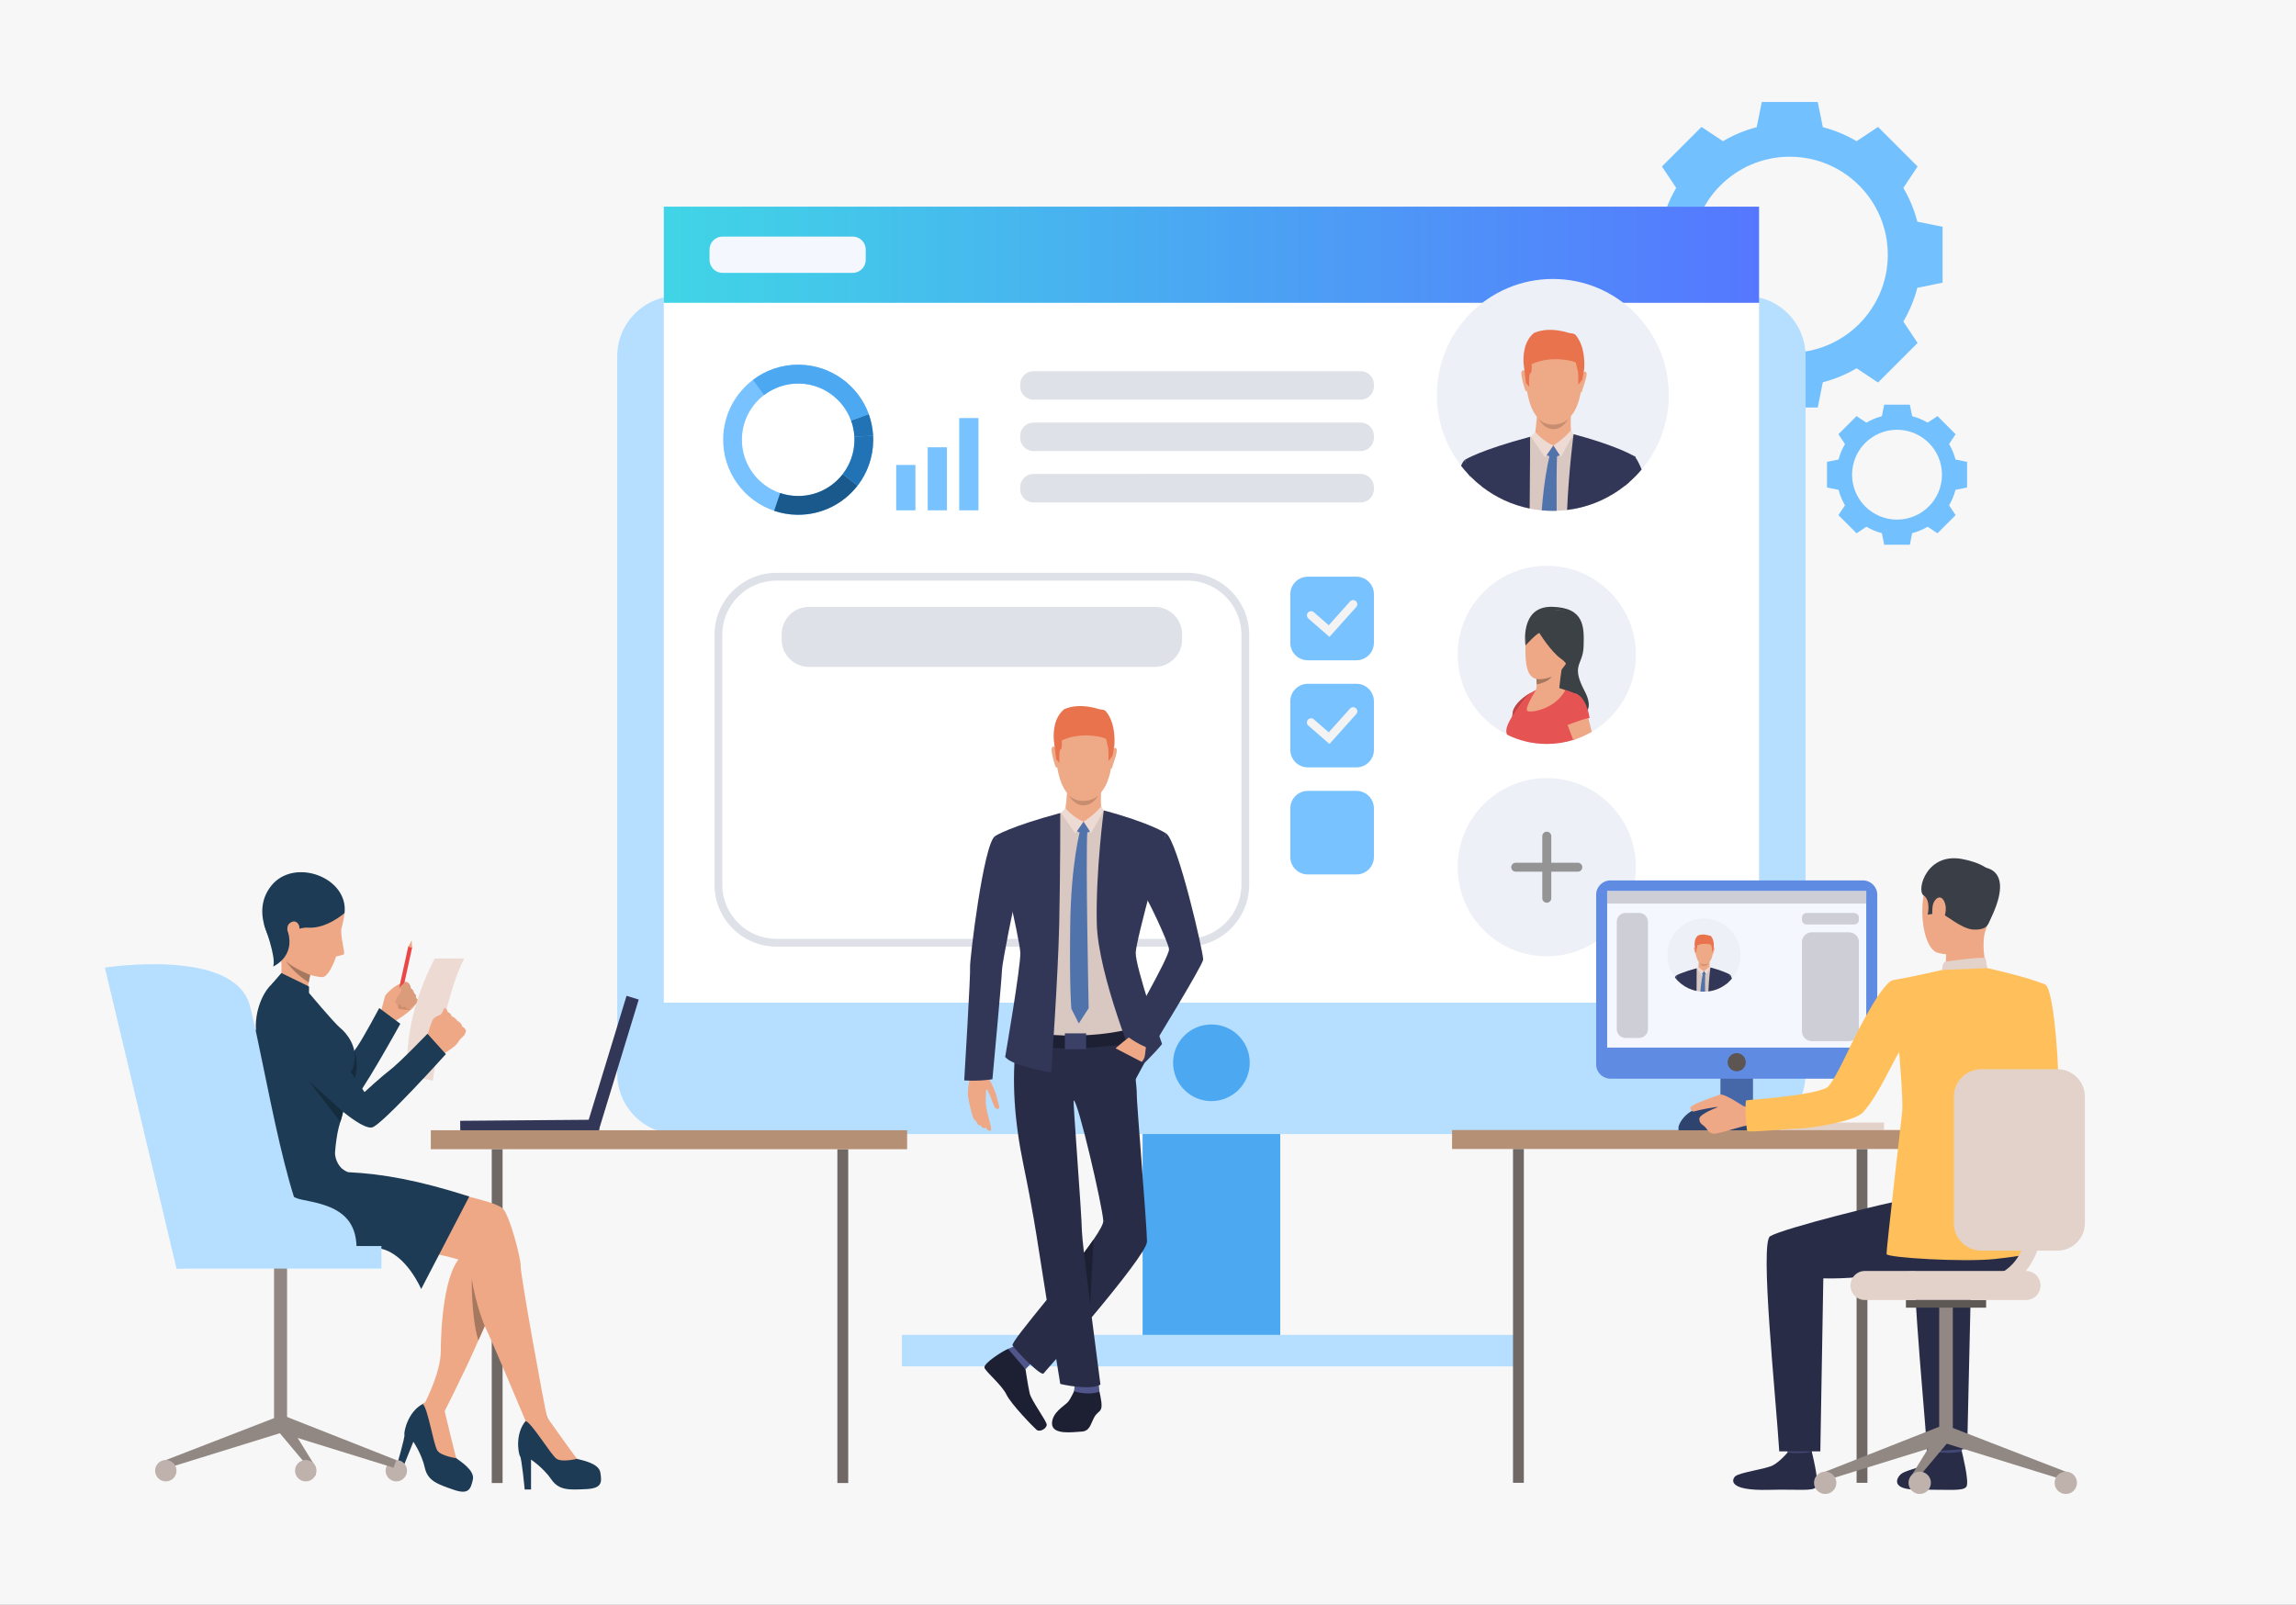 <?xml version="1.0" encoding="utf-8"?>
<!-- Generator: Adobe Illustrator 27.5.0, SVG Export Plug-In . SVG Version: 6.00 Build 0)  -->
<svg version="1.1" id="Слой_1" xmlns="http://www.w3.org/2000/svg" xmlns:xlink="http://www.w3.org/1999/xlink" x="0px" y="0px"
	 viewBox="0 0 607.086 424.441" style="enable-background:new 0 0 607.086 424.441;" xml:space="preserve">
<rect x="0" y="0" width="607.086" height="424.441" fill="#333333" stroke="none"/>
<g>
	<rect x="0.001" y="0" style="fill:#F7F7F7;" width="607.085" height="424.442"/>
	<g>
		<g>
			<path style="fill:#73C0FF;" d="M506.966,58.628c-0.82-3.175-2.078-6.173-3.703-8.929l3.77-5.67l-5.23-5.23l-5.23-5.231
				l-5.67,3.77c-2.757-1.625-5.754-2.883-8.929-3.704l-1.343-6.669h-7.398h-7.396l-1.343,6.669c-3.175,0.82-6.172,2.079-8.929,3.704
				l-5.67-3.77l-5.23,5.231l-5.23,5.23l3.77,5.67c-1.625,2.756-2.883,5.754-3.703,8.929l-6.67,1.342v7.397v7.397l6.67,1.342
				c0.82,3.175,2.078,6.173,3.703,8.929l-3.77,5.67l5.23,5.23l5.23,5.23l5.67-3.77c2.757,1.625,5.754,2.883,8.929,3.704l1.343,6.67
				h7.396h7.398l1.343-6.67c3.175-0.82,6.172-2.079,8.929-3.704l5.67,3.77l5.23-5.23l5.23-5.23l-3.77-5.67
				c1.625-2.756,2.883-5.754,3.703-8.929l6.67-1.342v-7.397V59.97L506.966,58.628z M473.232,93.287
				c-14.314,0-25.919-11.605-25.919-25.92c0-14.315,11.604-25.92,25.919-25.92c14.315,0,25.92,11.605,25.92,25.92
				C499.152,81.682,487.548,93.287,473.232,93.287z"/>
		</g>
		<g>
			<path style="fill:#73C0FF;" d="M517.058,121.534c-0.376-1.455-0.953-2.83-1.698-4.093l1.729-2.6l-2.398-2.398l-2.397-2.398
				l-2.6,1.729c-1.264-0.745-2.638-1.322-4.094-1.698l-0.615-3.058h-3.391h-3.392l-0.616,3.058
				c-1.455,0.376-2.829,0.953-4.093,1.698l-2.6-1.729l-2.397,2.398l-2.398,2.398l1.729,2.6c-0.745,1.263-1.321,2.638-1.698,4.093
				l-3.057,0.615v3.391v3.391l3.057,0.616c0.377,1.456,0.953,2.83,1.698,4.093l-1.729,2.6l2.398,2.397l2.397,2.398l2.6-1.729
				c1.264,0.745,2.638,1.322,4.093,1.698l0.616,3.058h3.392h3.391l0.615-3.058c1.456-0.376,2.83-0.953,4.094-1.698l2.6,1.729
				l2.397-2.398l2.398-2.397l-1.729-2.6c0.745-1.264,1.322-2.638,1.698-4.093l3.058-0.616v-3.391v-3.391L517.058,121.534z
				 M501.594,137.423c-6.563,0-11.884-5.32-11.884-11.883c0-6.563,5.32-11.883,11.884-11.883c6.563,0,11.883,5.32,11.883,11.883
				C513.477,132.104,508.156,137.423,501.594,137.423z"/>
		</g>
		<g>
			
				<rect x="302.119" y="246.671" transform="matrix(-1 -1.224647e-16 1.224647e-16 -1 640.626 603.868)" style="fill:#4DA8F2;" width="36.389" height="110.526"/>
		</g>
		<g>
			<path style="fill:#B5DEFF;" d="M179.185,299.912h282.257c8.827,0,15.981-7.155,15.981-15.982V94.228
				c0-8.827-7.154-15.982-15.981-15.982H179.185c-8.826,0-15.982,7.155-15.982,15.982v189.703
				C163.203,292.757,170.358,299.912,179.185,299.912z"/>
		</g>
		<g>
			
				<rect x="175.509" y="54.653" transform="matrix(-1 -1.224647e-16 1.224647e-16 -1 640.626 319.828)" style="fill:#FFFFFF;" width="289.608" height="210.521"/>
		</g>
		<g>
			<linearGradient id="SVGID_1_" gradientUnits="userSpaceOnUse" x1="175.509" y1="67.367" x2="465.117" y2="67.367">
				<stop  offset="0" style="stop-color:#40D5E6"/>
				<stop  offset="1" style="stop-color:#5577FF"/>
			</linearGradient>
			<polygon style="fill:url(#SVGID_1_);" points="175.509,80.081 465.117,80.081 465.117,54.653 175.509,54.653 			"/>
		</g>
		<g>
			<path style="fill:#4DA8F2;" d="M310.178,281.07c0,5.598,4.537,10.136,10.136,10.136c5.598,0,10.135-4.538,10.135-10.136
				c0-5.598-4.537-10.136-10.135-10.136C314.715,270.935,310.178,275.473,310.178,281.07z"/>
		</g>
		<g>
			<g>
				<g>
					<path style="fill:#DFE1E8;" d="M273.26,105.7h86.498c1.943,0,3.518-1.575,3.518-3.517v-0.5c0-1.942-1.574-3.517-3.518-3.517
						H273.26c-1.942,0-3.517,1.575-3.517,3.517v0.5C269.743,104.125,271.317,105.7,273.26,105.7z"/>
				</g>
			</g>
		</g>
		<g>
			<g>
				<g>
					<path style="fill:#DFE1E8;" d="M273.26,119.29h86.498c1.943,0,3.518-1.575,3.518-3.518v-0.5c0-1.942-1.574-3.517-3.518-3.517
						H273.26c-1.942,0-3.517,1.575-3.517,3.517v0.5C269.743,117.715,271.317,119.29,273.26,119.29z"/>
				</g>
			</g>
		</g>
		<g>
			<g>
				<g>
					<path style="fill:#DFE1E8;" d="M273.26,132.878h86.498c1.943,0,3.518-1.575,3.518-3.517v-0.5c0-1.943-1.574-3.518-3.518-3.518
						H273.26c-1.942,0-3.517,1.575-3.517,3.518v0.5C269.743,131.304,271.317,132.878,273.26,132.878z"/>
				</g>
			</g>
		</g>
		<g>
			<g>
				<g>
					<g>
						<path style="fill:#DFE1E8;" d="M313.893,250.362H205.334c-9.052,0-16.417-7.364-16.417-16.417V167.91
							c0-9.052,7.365-16.417,16.417-16.417h108.559c9.052,0,16.416,7.365,16.416,16.417v66.035
							C330.31,242.998,322.945,250.362,313.893,250.362z M205.334,153.551c-7.917,0-14.359,6.441-14.359,14.359v66.035
							c0,7.918,6.441,14.359,14.359,14.359h108.559c7.917,0,14.358-6.441,14.358-14.359V167.91c0-7.918-6.441-14.359-14.358-14.359
							H205.334z"/>
					</g>
				</g>
			</g>
		</g>
		<g>
			<g>
				<g>
					<path style="fill:#DFE1E8;" d="M213.92,176.38h91.386c4.004,0,7.25-3.246,7.25-7.25v-1.38c0-4.004-3.246-7.25-7.25-7.25H213.92
						c-4.004,0-7.25,3.246-7.25,7.25v1.38C206.67,173.134,209.917,176.38,213.92,176.38z"/>
				</g>
			</g>
		</g>
		<rect x="238.458" y="353.025" style="fill:#B5DEFF;" width="163.71" height="8.344"/>
		<g>
			<path style="fill:#EEF0F7;" d="M432.548,173.19c0,8.675-4.688,16.255-11.67,20.347c-1.403,0.821-2.899,1.502-4.469,2.022
				c-0.141,0.048-0.283,0.094-0.426,0.138c-2.212,0.687-4.563,1.057-7,1.057c-3.763,0-7.319-0.882-10.475-2.449
				c-7.759-3.857-13.091-11.863-13.091-21.115c0-13.015,10.551-23.565,23.565-23.565
				C421.997,149.625,432.548,160.175,432.548,173.19z"/>
			<g>
				<path style="fill:#3C4145;" d="M403.353,170.702c0,0-1.609-10.413,7.015-10.22c8.624,0.192,8.509,5.341,8.354,10.451
					c-0.153,5.11-3.458,4.726,0.27,11.834c3.727,7.108-3.228,7.108-3.228,7.108l-5.396-7.415L403.353,170.702z"/>
			</g>
			<g>
				<path style="fill:#EEA886;" d="M409.425,161.481c0,0-5.841,0.922-6.071,9.221c-0.23,8.3,1.576,10.067,6.686,8.338
					c5.11-1.729,6.725-10.413,6.84-11.757C416.994,165.938,417.302,160.482,409.425,161.481z"/>
			</g>
			<g>
				<path style="fill:#E55353;" d="M419.681,190.348c0.018,2.486-1.313,4.149-3.271,5.212c-0.141,0.048-0.283,0.094-0.426,0.138
					c-2.212,0.687-4.563,1.057-7,1.057c-3.763,0-7.319-0.882-10.475-2.449c-0.711-1.417,0.318-3.429,2.408-6.517
					c1.435-2.122,2.843-4.289,5.25-5.342c3.552-0.566,7.313-0.6,9.961,0.897C418.239,184.536,419.647,186.702,419.681,190.348z"/>
			</g>
			<g>
				<path style="fill:#E55353;" d="M402.06,187.662l-2.684,4.232c0.006-0.023,0.184-0.664,0.488-2.519
					c0.058-0.353,0.12-0.749,0.187-1.192c0.018-0.131,0.047-0.262,0.084-0.39v-0.001c1.149-2.65,4.733-4.621,4.863-4.686
					L402.06,187.662z"/>
			</g>
			<g>
				<path style="fill:#EEA886;" d="M420.878,193.537c-1.403,0.821-2.899,1.502-4.469,2.022c-0.141,0.048-0.283,0.094-0.426,0.138
					c-0.596-1.538-1.112-2.868-1.225-3.212c-0.032-0.1-0.109-0.287-0.214-0.539c-0.484-1.177-1.568-3.794-1.581-5.841
					c-0.009-1.32,0.427-2.402,1.755-2.71c0.523-0.121,0.991-0.129,1.409-0.052c1.483,0.269,2.349,1.601,2.831,2.782
					c0.009,0.021,0.016,0.04,0.022,0.06c0.403,1.005,0.529,1.883,0.529,1.883s0.023,0.093,0.066,0.259
					c0.083,0.33,0.242,0.955,0.449,1.774C420.263,191.041,420.56,192.237,420.878,193.537z"/>
			</g>
			<g>
				<path style="fill:#EEA886;" d="M413.325,175.302c-0.507,0.956-1.041,6.891-1.041,6.891s-7.144,2.7-6.412,1.172
					c0.331-0.693,0.429-1.592,0.435-2.368c0.007-0.611-0.044-1.146-0.079-1.441c-0.018-0.156-0.033-0.246-0.033-0.246
					S413.831,174.346,413.325,175.302z"/>
			</g>
			<g>
				<path style="fill:#3C4145;" d="M407.043,167.437c0,0,2.996,4.879,5.725,6.801c2.728,1.921,1.345,3.458,1.345,3.458
					s7.118-14.985,0.351-16.022c-6.768-1.037-10.917-1.114-11.109,9.029C403.353,170.702,406.428,167.359,407.043,167.437z"/>
			</g>
			<g>
				<path style="fill:#A77860;" d="M410.302,178.944c-1.097,1.617-3.993,2.053-3.993,2.053s0,0-0.001,0
					c0.007-0.611-0.044-1.146-0.079-1.441C408.089,179.914,410.302,178.944,410.302,178.944z"/>
			</g>
			<path style="fill:#BD4444;" d="M400.147,187.761C400.147,187.761,400.147,187.761,400.147,187.761
				c-0.001,0-0.156,0.321-0.283,1.614l1.052-1.588c0,0,1.879-2.694,2.523-3.395c0.644-0.701,1.576-1.316,1.576-1.316
				S401.271,184.854,400.147,187.761z"/>
			<path style="fill:#E55353;" d="M414.361,191.778c0,0,4.585-1.798,5.941-1.903c0,0-0.922-7.362-5.426-6.582
				C410.373,184.074,414.361,191.778,414.361,191.778z"/>
			<path style="fill:#EEA886;" d="M406.167,182.445c0,0-3.365,5.176-2.227,5.627c1.14,0.453,7.307-0.603,9.93-5.519
				C413.87,182.554,409.949,180.543,406.167,182.445z"/>
		</g>
		
			<rect x="121.559" y="296.323" transform="matrix(1 -0.008 0.008 1 -2.254 1.069)" style="fill:#323657;" width="36.722" height="3.363"/>
		
			<rect x="143.706" y="279.815" transform="matrix(0.292 -0.956 0.956 0.292 -154.52 354.153)" style="fill:#323657;" width="36.722" height="3.363"/>
		<g>
			<rect x="221.412" y="303.934" style="fill:#706865;" width="2.865" height="88.279"/>
		</g>
		<g>
			
				<rect x="113.91" y="298.914" transform="matrix(-1 -1.224647e-16 1.224647e-16 -1 353.759 602.848)" style="fill:#B59074;" width="125.939" height="5.019"/>
		</g>
		<g>
			
				<rect x="130.023" y="303.934" transform="matrix(-1 -1.224647e-16 1.224647e-16 -1 262.911 696.149)" style="fill:#706865;" width="2.865" height="88.281"/>
		</g>
		<rect x="72.459" y="334.249" style="fill:#918783;" width="3.445" height="43.479"/>
		<path style="fill:#1D3B54;" d="M117.419,372.6c0,0,0.034,1.922,0.657,4.16c0.457,1.641,1.376,7.996,2.549,8.885
			c1.173,0.889,4.955,3.244,4.4,5.664c-0.556,2.42-1.026,4.108-5.11,2.675c-4.084-1.434-6.815-2.253-7.599-5.838
			c-0.785-3.584-3.02-6.848-3.02-6.848l-2.952,7.343l-1.557-0.627c0,0,2.354-7.931,2.152-8.638
			c-0.203-0.707,1.079-7.009,6.019-8.569C117.898,369.246,117.419,372.6,117.419,372.6z"/>
		<path style="fill:#1D3B54;" d="M144.701,374.916c0,0,0.749,1.77,2.162,3.613c1.037,1.353,4.259,6.905,5.679,7.292
			c1.42,0.388,5.808,1.162,6.195,3.614c0.387,2.452,0.581,4.195-3.743,4.389c-4.324,0.193-7.163,0.451-9.228-2.582
			c-2.065-3.033-5.356-5.227-5.356-5.227v7.913h-1.678c0,0-0.774-8.235-1.226-8.816c-0.452-0.581-1.614-6.905,2.388-10.196
			C143.894,371.625,144.701,374.916,144.701,374.916z"/>
		<path style="fill:#EEA886;" d="M100.736,267.379c0,0,0.961-3.408,1.055-3.854c0.094-0.443,1.003-1.326,2.136-2.248
			c1.132-0.923,3.075-1.662,3.316-1.587c0.24,0.075,0.518,0.039,0.915,0.549c0.396,0.511,0.451,1.16,0.451,1.16
			s0.785,0.399,0.791,1.205c0,0,0.721,0.409,0.58,1.325c0,0,0.693,0.42,0.534,1.076c0,0-0.91,0.887-1.152,1.311
			c-0.242,0.426-2.261,2.139-4.451,3.483C104.91,269.8,102.116,271.863,100.736,267.379z"/>
		<path style="fill:#CF8C6C;" d="M104.918,264.678c0,0,0.414,1.435,0.327,1.896c-0.088,0.461,3.276,0.528,3.276,0.528
			S106.675,264.222,104.918,264.678z"/>
		<path style="fill:#1D3B54;" d="M67.048,273.238c1.358-2.199,3.17-3.189,8.925,0.791c5.755,3.98,4.403,3.2,5.781,4.462
			c1.378,1.261,7.416,4.417,7.416,4.417s3.527-3.506,5.218-5.998c1.907-2.807,5.887-10.307,5.887-10.307l5.581,4.154
			c0,0-10.842,19.655-13.106,21.108c-2.264,1.452-9.087-0.978-12.639-2.474c-3.552-1.497-7.312-3.434-8.934-3.836
			C69.554,285.154,63.505,278.975,67.048,273.238z"/>
		
			<rect x="100.788" y="256.134" transform="matrix(0.214 -0.977 0.977 0.214 -166.561 306.269)" style="fill:#EB4747;" width="12.612" height="1.067"/>
		<path style="fill:#DB9C7C;" d="M106.937,259.921c0,0-2.813,2.408-2.481,2.909c0.331,0.5,0.758,0.483,0.758,0.483l-0.708,1.517
			c0,0,0.098,1.269,1.451,0.791c0,0-0.031,1.195,1.22,0.578c0,0,0.331,0.797,0.961,0.614c0.63-0.183,2.376-1.808,2.376-1.808
			s0.214-0.508-0.534-1.076c0,0,0.188-0.869-0.58-1.325c0,0,0.041-0.721-0.791-1.205c0,0-0.033-1.612-1.366-1.709
			C107.243,259.69,107.054,259.818,106.937,259.921z"/>
		<path style="fill:#EEA886;" d="M101.83,263.563c0,0,1.885-1.704,3.322-2.184c0.325-0.108,0.66-0.154,0.883,0.107
			c0.223,0.262,0.129,0.916-0.65,1.696c-0.778,0.78-1.428,2.145-1.428,2.145S102.922,265.895,101.83,263.563z"/>
		<path style="fill:#152C3D;" d="M93.874,285.177c0,0,1.133-4.106-0.202-7.286c0,0,0.508,3.291-0.934,5.631
			C91.695,285.218,93.874,285.177,93.874,285.177z"/>
		<path style="fill:#EDDAD3;" d="M114.434,285.813c0,0,3.038-22.51,8.334-32.324h-7.789c0,0-8.724,15.372-7.088,30.898
			L114.434,285.813z"/>
		<path style="fill:#EEA886;" d="M116.299,268.961c0,0,0.889-1.656,1.103-2.197c0.214-0.54,1.087,0.397,0.956,1.092
			C118.225,268.55,116.299,268.961,116.299,268.961z"/>
		<path style="fill:#EEA886;" d="M123.206,272.725c0,0-0.235,0.811-0.511,1.116c0,0-0.544,0.515-0.909,0.905
			c-0.115,0.124-0.213,0.234-0.269,0.313c-0.233,0.325-0.646,1.111-1.424,1.737c-0.777,0.626-3.748,2.559-3.748,2.559l-2.096-2.239
			l-1.678-1.745c0,0,1.418-5.33,2.076-5.997c0.064-0.065,0.13-0.127,0.197-0.18c0.611-0.511,1.281-0.635,1.632-0.865
			c0.129-0.085,1.474-0.836,1.902-0.67c0.596,0.23,0.916,0.632,1.008,1.06c0,0,1.146,0.503,1.529,1.253c0,0,1.073,0.43,1.283,1.499
			C122.198,271.47,123.237,272.027,123.206,272.725z"/>
		<path style="fill:#EEA886;" d="M136.995,330.853c0,0-5.147,11.58-8.82,19.844c-0.617,1.392-1.193,2.688-1.696,3.818
			c-0.589,1.326-1.078,2.424-1.414,3.183c-2.338,5.261-8.09,16.732-8.09,16.732s-4.328,0.165-4.579-3.51
			c0,0,4.152-7.962,4.152-13.557c0-5.596,0.751-22.076,6.096-25.639C129.161,327.381,133.393,326.558,136.995,330.853z"/>
		<path style="fill:#EEA886;" d="M89.405,308.843c0,0,1.086,1.086,2.004,1.336c0.918,0.251,16.285,1.421,23.383,3.759
			c7.098,2.338,16.535,3.842,18.288,5.846c1.754,2.004,4.677,13.027,4.593,15.115c-0.084,2.088,6.238,37.271,7.026,40.018
			c0.417,1.455-5.717,0.898-5.717,0.898s-8.717-20.79-10.578-24.631c-3.421-7.057-3.591-15.7-4.844-17.037
			c-1.253-1.336-15.199-4.342-23.216-4.342s-25.972,0.668-27.893-0.418c-1.921-1.086-13.946-9.02-8.935-19.625
			C68.527,299.156,89.405,308.843,89.405,308.843z"/>
		<path style="fill:#1D3B54;" d="M124.084,316.438l-12.72,24.475c0,0-3.831-9.082-10.515-10.646
			c-6.685-1.563-33.36-0.725-33.36-0.725s-12.241-15.484-1.758-23.607c10.482-8.123,22.724,1.278,22.724,1.278
			s2.529,2.741,3.752,2.802C101.102,310.458,110.586,312.114,124.084,316.438z"/>
		<path style="fill:#EEA886;" d="M152.542,385.821c0,0-3.872,0.969-5.357,0c-1.484-0.967-6.53-9.496-8.202-10.007
			c0,0,1.62-3.286,5.717-0.898C144.701,374.916,151.444,384.402,152.542,385.821z"/>
		<path style="fill:#EEA886;" d="M120.625,385.645c0,0-3.954-0.547-4.97-1.999c-1.016-1.451-2.516-11.247-3.876-12.345
			c0,0,2.729-2.445,5.64,1.299C117.419,372.6,120.137,383.917,120.625,385.645z"/>
		<path style="fill:#EEA886;" d="M80.228,231.98c3.055-0.148,9.831,1.389,10.874,9.484c0,0-0.244,2.182-0.774,3.898
			c-0.53,1.714,1.007,6.77,0.606,7.02c-0.401,0.248-2.058,0.567-2.058,0.567s-1.782,5.523-3.721,5.477
			c-1.939-0.048-9.28-1.564-12.737-8.436C68.96,243.12,67.893,232.577,80.228,231.98z"/>
		<path style="fill:#EEA886;" d="M82.535,255.907c0,0-0.238,0.774-0.509,1.923c-0.139,0.588-0.286,1.271-0.414,2
			c-0.352,2.016-0.558,4.371-0.036,5.939c0,0-4.287,1.485-7.674-4.574c0,0,1.455-6.527-0.436-10.486
			C71.576,246.752,82.535,255.907,82.535,255.907z"/>
		<path style="fill:#1D3B54;" d="M91.102,241.465c0,0-4.687,4.207-9.644,3.874c-5.035-0.339-8.303,5.952-8.303,5.952
			s-7.494-9.404-1.453-17.008C77.744,226.678,92.173,232.028,91.102,241.465z"/>
		<path style="fill:#EEA886;" d="M79.175,245.302c-0.027-0.953-1.087-2.383-2.648-1.081c-1.562,1.303,0.538,5.832,1.817,5.389
			C79.624,249.165,79.203,246.286,79.175,245.302z"/>
		<path style="fill:#A77860;" d="M82.026,257.83c-0.139,0.588-0.286,1.271-0.414,2c-3.981-2.528-5.985-5.598-5.985-5.598
			C77.903,256.29,82.026,257.83,82.026,257.83z"/>
		<path style="fill:#1D3B54;" d="M93.648,280.987c-0.902,4.183-3.277,4.401-3.133,7.491c0.144,3.089,1.066,3.354-0.531,8.226
			c-0.295,0.901-0.536,1.884-0.729,2.886c-0.022,0.118-0.046,0.237-0.066,0.356c-0.104,0.563-0.193,1.129-0.27,1.688
			c-0.142,1.034-0.245,2.044-0.316,2.966c-0.188,2.404,1.583,4.26,1.583,4.26s-15.631,9.365-26.363,8.051
			c0,0,2.778-11.678,4.309-15.689c1.53-4.011,1.068-22.547-0.058-26.525c-1.661-5.87,1.658-14.671,6.195-15.817l7.035,3.258
			c0,0,7.087,8.463,8.676,9.74C91.567,273.155,94.564,276.746,93.648,280.987z"/>
		<path style="fill:#1D3B54;" d="M70.395,263.852c1.987-1.654,4.862-4.486,9.055,1.115c4.193,5.602,7.244,9.211,8.15,10.845
			c0.906,1.634,8.789,13.014,8.789,13.014s4.188-3.888,6.583-5.712c2.699-2.057,10.055-9.721,10.055-9.721l4.862,5.391
			c0,0-16.867,18.717-19.475,19.375c-2.608,0.66-9.913-5.913-12.806-8.461c-2.893-2.547-11.01-11.822-12.42-12.72
			C71.777,276.081,65.214,268.166,70.395,263.852z"/>
		<path style="fill:#A77860;" d="M128.175,350.696c-0.617,1.392-1.193,2.688-1.696,3.818c-1.893-6.087-1.737-16.259-1.737-16.259
			C125.878,345.348,128.141,350.615,128.175,350.696z"/>
		<rect x="46.673" y="329.542" style="fill:#B5DEFF;" width="54.176" height="5.962"/>
		<path style="fill:#B5DEFF;" d="M74.864,310.525c0,0-1.366,5.523,5.065,6.778c6.431,1.255,14.339,2.857,14.339,12.778H71.965
			L74.864,310.525z"/>
		<polygon style="fill:#EEA886;" points="107.93,250.395 108.85,248.697 108.972,250.624 		"/>
		<path style="fill:#B5DEFF;" d="M46.673,335.504l-18.94-79.601c0,0,34.241-5.35,38.32,10.026
			c4.08,15.377,10.791,61.05,18.949,63.874C93.161,332.628,46.673,335.504,46.673,335.504z"/>
		<path style="fill:#152C3D;" d="M90.714,294.046c0,0-0.349,1.461-0.722,2.67l-8.331-10.804L90.714,294.046z"/>
		<path style="fill:#1D3B54;" d="M69.83,244.531c0,0,3.293,8.7,2.398,11.076c0,0,5.14-2.195,4.202-7.896
			C75.492,242.013,69.83,244.531,69.83,244.531z"/>
		<polygon style="fill:#1D3B54;" points="81.708,262.62 81.708,260.898 74.398,257.339 71.87,260.26 		"/>
		<path style="fill:#BFB2AC;" d="M107.62,388.952c0,1.565-1.268,2.832-2.832,2.832c-1.564,0-2.832-1.267-2.832-2.832
			c0-1.564,1.268-2.832,2.832-2.832C106.352,386.12,107.62,387.388,107.62,388.952z"/>
		<polygon style="fill:#918783;" points="43.841,386.146 44.558,388.163 74.864,378.773 73.411,374.688 		"/>
		<polygon style="fill:#918783;" points="104.787,386.146 104.07,388.163 73.765,378.773 75.096,374.432 		"/>
		<polygon style="fill:#918783;" points="83.435,387.947 83.435,390.295 73.765,378.773 75.096,374.432 		"/>
		<path style="fill:#BFB2AC;" d="M83.676,388.952c0,1.565-1.268,2.832-2.832,2.832c-1.564,0-2.832-1.267-2.832-2.832
			c0-1.564,1.268-2.832,2.832-2.832C82.408,386.12,83.676,387.388,83.676,388.952z"/>
		<circle style="fill:#BFB2AC;" cx="43.841" cy="388.952" r="2.832"/>
		<g>
			<path style="fill:#EEF0F7;" d="M441.252,104.44c0,7.513-2.701,14.393-7.184,19.725c-1.05,1.247-2.195,2.409-3.427,3.474
				c-0.352,0.304-0.711,0.602-1.076,0.888c-0.413,0.326-0.834,0.641-1.263,0.947c-4.036,2.86-8.794,4.769-13.945,5.398
				c-0.907,0.112-1.828,0.184-2.759,0.214c-0.334,0.011-0.67,0.016-1.007,0.016c-0.992,0-1.974-0.047-2.94-0.139
				c-1.081-0.103-2.145-0.261-3.19-0.475c-4.646-0.941-8.909-2.934-12.533-5.72c-1.095-0.839-2.128-1.749-3.096-2.726
				c-0.188-0.19-0.375-0.383-0.558-0.578c-0.688-0.726-1.336-1.486-1.946-2.277c-4.013-5.183-6.399-11.687-6.399-18.747
				c0-16.935,13.728-30.663,30.663-30.663C427.524,73.777,441.252,87.505,441.252,104.44z"/>
			<g>
				<g>
					<path style="fill:#D9C7C1;" d="M430.564,121.359l-2.262,8.115c-4.036,2.86-8.794,4.769-13.945,5.398
						c-0.907,0.112-1.828,0.184-2.759,0.214c-0.334,0.011-0.67,0.016-1.007,0.016c-0.992,0-1.974-0.047-2.94-0.139
						c-1.081-0.103-2.145-0.261-3.19-0.475c-4.646-0.941-8.909-2.934-12.533-5.72c-0.434-2.683-0.899-5.652-1.31-8.429
						c2.254-0.839,9.427-3.278,13.953-4.809c0.063-0.022,0.127-0.042,0.188-0.063c0.1-0.035,0.197-0.068,0.294-0.1
						c0.269-0.09,0.524-0.178,0.769-0.26c0.248-0.084,0.484-0.163,0.704-0.239c0.927-0.312,1.581-0.532,1.814-0.609
						c0.002-0.002,0.002-0.002,0.004-0.002c0.061-0.021,0.092-0.032,0.092-0.032l0.053,0.004l6.087,0.456l1.021,0.076l0.318,0.024
						c0,0,0.047,0.011,0.139,0.035c0.367,0.093,1.434,0.373,2.846,0.804c0.002,0,0.005,0.002,0.007,0.002
						C422.51,116.728,428.358,118.823,430.564,121.359z"/>
				</g>
				<g>
					<path style="fill:#EEA987;" d="M412.186,89.214c0,0,7.3,1.232,6.061,12.661c-1.238,11.429-7.681,10.421-8.113,10.404
						c-0.431-0.016-6.48,0.138-6.8-13.836C403.335,98.443,403.242,88.112,412.186,89.214z"/>
				</g>
				<g>
					<path style="fill:#EEA987;" d="M415.385,108.966c0,0-0.251,4.704,0.192,5.727c0.445,1.024-5.861,4.263-9.779,0.574
						c0,0,0.792-5.142,0.546-6.957C406.098,106.495,415.385,108.966,415.385,108.966z"/>
				</g>
				<g>
					<path style="fill:#EEA987;" d="M418.397,98.645c0,0,0.81-0.847,1.094,0.022c0.284,0.869-1.294,4.721-1.195,4.896
						c0,0-0.149,0.334-0.34,0.147C417.766,103.523,418.397,98.645,418.397,98.645z"/>
				</g>
				<g>
					<path style="fill:#EEA987;" d="M403.419,98.336c0,0-0.775-0.879-1.095-0.022c-0.319,0.856,0.848,4.703,0.993,4.941
						c0,0,0.251,0.395,0.449,0.216C403.964,103.292,403.419,98.336,403.419,98.336z"/>
				</g>
				<g>
					<path style="fill:#E8734D;" d="M418.864,97.673c-0.253,1.564-0.489,2.726-0.489,2.726l-1.063,1.387c0,0,0.063-3.068-0.1-3.55
						c-0.061-0.183-0.134-0.506-0.208-0.857c-0.123-0.578-0.247-1.231-0.333-1.448c-0.137-0.348-6.257-2.135-11.708,0.374
						c0,0,0.047,0.472,0.043,0.998c-0.001,0.612-0.068,1.298-0.35,1.402c-0.522,0.191-0.305,3.59-0.305,3.59l-0.85-0.98
						c0,0-0.246-1.776-0.487-3.817c0,0-0.001-0.005-0.002-0.015c-0.055-0.476-0.111-0.965-0.164-1.451
						c-0.122-2.053,0.081-5.781,2.755-7.971c1.804-0.772,4.684-1.428,9.484,0.042c0,0,1.102,0.073,1.41,0.371
						C419.489,91.767,418.864,97.673,418.864,97.673z"/>
				</g>
				<path style="fill:#C78D71;" d="M406.845,110.751c0,0,1.165,1.618,3.872,1.557c2.707-0.061,3.882-1.473,3.882-1.473
					s-1.281,2.681-3.895,2.652C408.09,113.459,406.845,110.751,406.845,110.751z"/>
				<path style="fill:#EEA987;" d="M405.054,115.366c0,0,1.956,3.406,5.668,3.727c2.355,0.203,4.393-2.781,5.349-4.246
					C416.07,114.847,410.798,112.589,405.054,115.366z"/>
				<path style="fill:#EDDAD3;" d="M415.393,113.77c0,0-1.492,1.955-4.672,4.047l1.977,3.046l3.371-6.017L415.393,113.77z"/>
				<path style="fill:#EDDAD3;" d="M405.946,114.225c0,0,1.899,2.38,4.775,3.592l-2.17,3.138l-3.793-5.489L405.946,114.225z"/>
				<path style="fill:#5073AB;" d="M410.722,117.817l1.694,2.578c0,0-1.778,1.007-3.434-0.064L410.722,117.817z"/>
				<path style="fill:#323657;" d="M432.522,120.879c0,0-0.017,0.059-0.049,0.17c-0.186,0.662-0.901,3.206-1.832,6.59
					c-0.352,0.304-0.711,0.602-1.076,0.888c-0.413,0.326-0.834,0.641-1.263,0.947c-4.036,2.86-8.794,4.769-13.945,5.398
					c0.454-10.614,1.714-20.026,1.714-20.026c0.994,0.261,1.936,0.521,2.828,0.777c0.002,0,0.005,0.002,0.007,0.002
					c7.78,2.233,11.725,4.192,13.071,4.937c0.011,0.004,0.021,0.011,0.029,0.016C432.357,120.773,432.522,120.879,432.522,120.879z"
					/>
				<path style="fill:#323657;" d="M404.46,134.487c-4.646-0.941-8.909-2.934-12.533-5.72c-1.095-0.839-2.128-1.749-3.096-2.726
					c-0.188-0.19-0.375-0.383-0.558-0.578c-0.537-2.279-0.893-3.767-0.917-3.863l-0.001-0.005c0,0,3.794-2.493,17.215-6.074
					c0,0,0,0.003,0,0.008C404.57,115.837,404.578,124.447,404.46,134.487z"/>
				<path style="fill:#5073AB;" d="M411.692,120.679c-0.125,2.795-0.138,8.219-0.095,14.407c-0.334,0.011-0.67,0.016-1.007,0.016
					c-0.992,0-1.974-0.047-2.94-0.139c0.59-7.632,1.584-12.404,2.037-14.292c0.148-0.619,0.239-0.927,0.239-0.927l1.799,0.297
					C411.713,120.235,411.702,120.447,411.692,120.679z"/>
				<g>
					<path style="fill:#323657;" d="M434.067,124.165c-1.05,1.247-2.195,2.409-3.427,3.474c-0.352,0.304-0.711,0.602-1.076,0.888
						l2.412-7.965l0.001-0.003c0.01,0.006,0.02,0.011,0.028,0.019c0.148,0.097,0.303,0.255,0.467,0.472
						C432.946,121.667,433.488,122.755,434.067,124.165z"/>
				</g>
				<g>
					<path style="fill:#323657;" d="M388.831,126.042c-0.188-0.19-0.375-0.383-0.558-0.578c-0.688-0.726-1.336-1.486-1.946-2.277
						c0.346-0.828,0.691-1.383,1.028-1.591l0.001,0.005L388.831,126.042z"/>
				</g>
			</g>
		</g>
		<path style="fill:#F5F7FF;" d="M225.458,72.171h-34.398c-1.908,0-3.454-1.546-3.454-3.454v-2.7c0-1.908,1.546-3.454,3.454-3.454
			h34.398c1.908,0,3.454,1.546,3.454,3.454v2.7C228.912,70.625,227.365,72.171,225.458,72.171z"/>
		<g>
			<g>
				<g>
					<g>
						<path style="fill:#78C2FF;" d="M204.687,135.098c1.918,0.65,3.971,1.013,6.108,1.042c6.471,0.083,12.26-2.941,15.942-7.688
							c2.553-3.292,4.095-7.409,4.15-11.895c0.006-0.445-0.003-0.89-0.025-1.329c-0.106-1.992-0.507-3.906-1.16-5.702
							c-2.736-7.532-9.909-12.954-18.395-13.063c-4.573-0.06-8.802,1.433-12.191,3.989c-4.734,3.57-7.823,9.21-7.904,15.595
							C191.099,124.866,196.758,132.416,204.687,135.098z M196.175,116.11c0.061-4.752,2.346-8.956,5.852-11.632
							c2.555-1.952,5.754-3.094,9.215-3.051c6.363,0.082,11.741,4.147,13.793,9.794l0.004,0.008
							c0.487,1.343,0.786,2.776,0.867,4.267c0.017,0.33,0.022,0.661,0.02,0.997c-0.044,3.363-1.201,6.449-3.113,8.915
							c-2.761,3.562-7.1,5.83-11.951,5.767c-1.605-0.02-3.143-0.293-4.582-0.781C200.336,128.385,196.091,122.726,196.175,116.11z"
							/>
					</g>
				</g>
			</g>
			<g>
				<g>
					<g>
						<path style="fill:#1A598C;" d="M222.811,125.41l3.926,3.04c-3.683,4.748-9.471,7.773-15.942,7.689
							c-2.137-0.027-4.189-0.392-6.108-1.041l1.593-4.704c1.439,0.486,2.978,0.759,4.58,0.78
							C215.71,131.238,220.05,128.97,222.811,125.41z"/>
					</g>
				</g>
			</g>
			<g>
				<g>
					<g>
						<path style="fill:#2273B5;" d="M225.903,115.496l4.959-0.269c0.023,0.439,0.032,0.884,0.026,1.33
							c-0.057,4.485-1.599,8.603-4.151,11.894l-3.926-3.04c1.913-2.467,3.069-5.554,3.112-8.917
							C225.927,116.158,225.92,115.826,225.903,115.496z"/>
					</g>
				</g>
			</g>
			<g>
				<g>
					<g>
						<path style="fill:#2273B5;" d="M225.904,115.497c-0.081-1.491-0.379-2.924-0.867-4.267l-0.004-0.008l4.668-1.696
							c0.653,1.796,1.054,3.71,1.16,5.702L225.904,115.497z"/>
					</g>
				</g>
			</g>
			<g>
				<g>
					<g>
						<path style="fill:#4DA8F2;" d="M199.115,100.452c3.389-2.557,7.618-4.049,12.191-3.989
							c8.486,0.109,15.659,5.531,18.395,13.063l-4.664,1.704l-0.004-0.008c-2.052-5.647-7.43-9.713-13.793-9.794
							c-3.461-0.043-6.66,1.099-9.215,3.051L199.115,100.452z"/>
					</g>
				</g>
			</g>
		</g>
		<g>
			<g>
				<path style="fill:#78C2FF;" d="M358.65,174.623h-12.852c-2.555,0-4.625-2.07-4.625-4.624v-12.852
					c0-2.554,2.07-4.624,4.625-4.624h12.852c2.555,0,4.625,2.071,4.625,4.624v12.852
					C363.275,172.553,361.205,174.623,358.65,174.623z"/>
			</g>
			<g>
				<g>
					<g>
						<path style="fill:#F3F3F3;" d="M351.525,168.44l-5.588-4.871c-0.458-0.399-0.506-1.095-0.107-1.553
							c0.4-0.458,1.095-0.505,1.553-0.106l3.951,3.445l5.634-6.285c0.406-0.453,1.103-0.49,1.555-0.084
							c0.453,0.406,0.49,1.102,0.084,1.554L351.525,168.44z"/>
					</g>
				</g>
			</g>
		</g>
		<g>
			<g>
				<path style="fill:#78C2FF;" d="M358.65,202.944h-12.852c-2.555,0-4.625-2.07-4.625-4.624v-12.852
					c0-2.554,2.07-4.624,4.625-4.624h12.852c2.555,0,4.625,2.07,4.625,4.624v12.852C363.275,200.874,361.205,202.944,358.65,202.944
					z"/>
			</g>
			<g>
				<g>
					<g>
						<path style="fill:#F3F3F3;" d="M351.525,196.762l-5.588-4.871c-0.458-0.399-0.506-1.095-0.107-1.553
							c0.4-0.458,1.095-0.505,1.553-0.106l3.951,3.444l5.634-6.284c0.406-0.453,1.103-0.491,1.555-0.085
							c0.453,0.406,0.49,1.102,0.084,1.554L351.525,196.762z"/>
					</g>
				</g>
			</g>
		</g>
		<g>
			<g>
				<path style="fill:#78C2FF;" d="M358.65,231.267h-12.852c-2.555,0-4.625-2.071-4.625-4.625V213.79
					c0-2.554,2.07-4.625,4.625-4.625h12.852c2.555,0,4.625,2.071,4.625,4.625v12.852
					C363.275,229.195,361.205,231.267,358.65,231.267z"/>
			</g>
		</g>
		<g>
			<g>
				<g>
					<g>
						<path style="fill:#1D2033;" d="M271.155,362.139c0,0,0.667,4.479,1.114,6.39c0.447,1.911,4.578,7.391,4.505,8.323
							c-0.073,0.932-1.821,2.03-2.7,1.279c-0.879-0.75-6.717-6.748-7.964-9.317c-1.248-2.569-5.376-5.919-5.798-7.059
							c-0.422-1.142,4.869-4.479,6.232-5.011S271.155,362.139,271.155,362.139z"/>
					</g>
				</g>
			</g>
			<path style="fill:#EEA886;" d="M260.809,282.436c0,0,0.546,2.857,0.948,3.385c0.402,0.528,1.488,3.184,1.598,3.559
				c0.11,0.373,0.777,3.056,0.891,3.395c0.113,0.34-0.65,0.869-1.172,0.152c-0.325-0.445-0.894-2.182-1.125-2.742
				c-0.231-0.56-0.943-2.333-1.135-2.01c-0.192,0.323-0.145,2.701-0.177,3.313c-0.032,0.611,0.357,2.492,0.539,3.271
				s1.217,4.042,0.802,4.218c-0.415,0.176-0.766,0.128-1.302-0.748c0,0-0.849,0.475-1.345-0.6c0,0-0.76,0.275-1.23-1.125
				c0,0-0.54-0.297-0.75-0.799c-0.209-0.502-1.44-4.795-1.429-6.547c0.011-1.75,0.422-2.971,0.347-4.206
				c-0.075-1.236-0.708-3.88-0.708-3.88L260.809,282.436z"/>
			<polygon style="fill:#50558A;" points="268.133,356.041 266.543,356.743 271.155,362.139 272.683,360.447 			"/>
			<path style="fill:#1D2033;" d="M284.251,367.347c0,0-1.027,2.475-1.892,3.455c-0.866,0.981-4.18,2.734-4.197,5.647
				c-0.02,3.159,5.586,2.282,7.779,2.167c2.192-0.116,2.358-1.804,3.281-3.592c0.923-1.788,1.853-1.485,2.027-2.929
				c0.173-1.442-0.707-4.671-0.707-4.671L284.251,367.347z"/>
			<path style="fill:#50558A;" d="M284.155,366.433l-0.16,1.499c0,0,3.448,1.239,6.708,0.129l-0.182-2.048L284.155,366.433z"/>
			<path style="fill:#292C47;" d="M303.279,328.367c0-3.893-2.843-37.873-2.713-39.171c0.086-0.847-0.818-8.981-1.458-14.539
				c-0.005-0.048-0.011-0.096-0.017-0.142c0-0.012-0.003-0.023-0.003-0.034c-0.182-1.561-0.339-2.907-0.444-3.81
				c-0.049-0.418-0.087-0.742-0.111-0.947c-0.021-0.17-0.031-0.26-0.031-0.26s-18.339-3.616-27.847-0.2
				c-0.396,0.144-0.778,0.298-1.142,0.466c0,0-0.023,0.162-0.065,0.466c-0.096,0.703-0.294,2.169-0.559,4.161
				c-0.045,0.336-0.091,0.687-0.141,1.051c-1.353,10.245-0.484,21.379,1.885,32.777c2.324,11.181,3.603,19.543,3.842,21.167
				c0.315,2.131,1.248,7.993,2.28,14.422c-5.048,6.225-9.35,11.518-9.03,12.044c0.797,1.301,7.879,8.633,8.268,7.335
				c0,0,1.279-1.448,3.282-3.756c0.637,3.933,1.073,6.616,1.073,6.616s7.763,1.853,10.619,0.166c0,0-1.123-8.529-2.294-17.803
				C295.801,339.846,303.279,330.407,303.279,328.367z M286.066,325.555c-0.097-5.228-2.423-34.529-2.177-34.529
				c1.145,0,7.592,27.903,7.832,31.83c0.049,0.804-0.957,2.603-2.581,4.971c-0.731,1.066-1.588,2.246-2.53,3.503l-0.001,0.001
				C286.288,328.459,286.081,326.347,286.066,325.555z"/>
			<g>
				<path style="fill:#D9C7C1;" d="M306.342,220.862l-4.932,17.692c-0.169,0.573-0.371,1.279-0.585,2.101l-0.008,0.031
					c-0.002,0.007-0.005,0.014-0.006,0.021c-0.823,3.153-1.841,7.961-2.145,13.302c-0.206,3.641,0.47,18.278,0.47,18.278
					s-7.463,2.784-18.629,2.079c0,0-12.011-0.28-11.031-7.645c2.592-19.49,0.057-27.526-0.282-29.483c0,0-1.63-9.467-2.797-17.398
					c3.38-1.258,17.817-6.112,17.817-6.112l7.479,0.56C291.692,214.288,303.058,217.087,306.342,220.862z"/>
			</g>
			<g>
				<path style="fill:#EEA987;" d="M287.965,188.718c0,0,7.3,1.231,6.062,12.66c-1.238,11.429-7.682,10.421-8.113,10.405
					c-0.431-0.016-6.481,0.138-6.8-13.836C279.113,197.947,279.02,187.615,287.965,188.718z"/>
			</g>
			<g>
				<path style="fill:#EEA987;" d="M291.164,208.47c0,0-0.252,4.704,0.192,5.727c0.444,1.024-5.862,4.263-9.78,0.573
					c0,0,0.792-5.142,0.546-6.958C281.876,205.998,291.164,208.47,291.164,208.47z"/>
			</g>
			<g>
				<path style="fill:#EEA987;" d="M294.175,198.147c0,0,0.81-0.846,1.094,0.023c0.284,0.869-1.294,4.722-1.195,4.896
					c0,0-0.15,0.334-0.34,0.147C293.544,203.026,294.175,198.147,294.175,198.147z"/>
			</g>
			<g>
				<path style="fill:#EEA987;" d="M279.197,197.84c0,0-0.775-0.879-1.095-0.022c-0.32,0.856,0.848,4.703,0.993,4.94
					c0,0,0.251,0.395,0.449,0.216C279.743,202.795,279.197,197.84,279.197,197.84z"/>
			</g>
			<g>
				<path style="fill:#E8734D;" d="M294.642,197.176c-0.252,1.564-0.489,2.726-0.489,2.726l-1.063,1.388c0,0,0.063-3.068-0.1-3.55
					c-0.061-0.183-0.134-0.506-0.208-0.856c-0.122-0.578-0.247-1.231-0.333-1.448c-0.137-0.347-6.257-2.135-11.707,0.374
					c0,0,0.046,0.472,0.043,0.999c-0.002,0.612-0.069,1.298-0.35,1.402c-0.522,0.191-0.304,3.59-0.304,3.59l-0.85-0.981
					c0,0-0.246-1.775-0.488-3.816c0,0-0.001-0.005-0.002-0.015c-0.055-0.476-0.111-0.966-0.164-1.451
					c-0.122-2.053,0.082-5.781,2.754-7.971c1.804-0.772,4.684-1.429,9.485,0.042c0,0,1.101,0.073,1.41,0.371
					C295.267,191.27,294.642,197.176,294.642,197.176z"/>
			</g>
			<path style="fill:#C78D71;" d="M282.623,210.255c0,0,1.165,1.618,3.872,1.557c2.707-0.061,3.882-1.472,3.882-1.472
				s-1.281,2.68-3.895,2.652C283.869,212.963,282.623,210.255,282.623,210.255z"/>
			<path style="fill:#EEA987;" d="M280.832,214.869c0,0,1.957,3.406,5.668,3.727c2.355,0.204,4.393-2.78,5.349-4.246
				C291.849,214.35,286.576,212.093,280.832,214.869z"/>
			<path style="fill:#EDDAD3;" d="M291.172,213.272c0,0-1.493,1.956-4.672,4.048l1.978,3.046l3.371-6.017L291.172,213.272z"/>
			<path style="fill:#EDDAD3;" d="M281.725,213.729c0,0,1.899,2.381,4.775,3.592l-2.17,3.138l-3.794-5.489L281.725,213.729z"/>
			<path style="fill:#5073AB;" d="M286.5,217.32l1.694,2.578c0,0-1.779,1.006-3.433-0.064L286.5,217.32z"/>
			<path style="fill:#1D2033;" d="M269.066,275.693c0,0,9.16,3.379,29.874,0.195l-0.275-3.75c0,0-12.007,3.543-29.233,0.509
				L269.066,275.693z"/>
			<path style="fill:#323657;" d="M291.849,214.35c0,0-2.142,16-1.848,29.8c0.293,13.801,10.717,38.862,10.717,38.862
				s4.556-4.406,6.54-6.901c0,0-7.093-20.467-6.963-24.159c0.13-3.691,8.005-31.568,8.005-31.568S303.923,217.528,291.849,214.35z"
				/>
			<path style="fill:#323657;" d="M280.349,215.025c0,0,0.018,15.324-0.276,29.124c-0.293,13.801-2.111,39.492-2.111,39.492
				s-10.202-1.615-12.185-4.11c0,0,4.133-23.888,4.003-27.58c-0.13-3.691-6.645-30.851-6.645-30.851
				S266.927,218.606,280.349,215.025z"/>
			<rect x="281.559" y="273.294" style="fill:#3A4066;" width="5.627" height="4.185"/>
			<path style="fill:#5073AB;" d="M285.705,219.246c0,0-2.514,8.579-2.733,25.619c-0.219,17.039,0.309,21.925,0.309,21.925
				l1.962,3.883l2.615-4.052c0,0-0.838-39.209-0.353-47.076L285.705,219.246z"/>
			<g>
				<g>
					<g>
						<g>
							<g>
								<path style="fill:#EEA886;" d="M300.15,283.156c0,0,0.614-0.41,0.783-0.701c0,0,0.26-0.552,0.473-0.934
									c0.068-0.12,0.13-0.225,0.179-0.288c0.201-0.267,0.735-0.8,1.013-1.557c0.278-0.755,0.511-4.275,0.511-4.275l-2.159-0.634
									l-1.921-0.845c0,0-4.205,3.224-4.558,3.903c-0.034,0.066-0.065,0.133-0.088,0.198c-0.234,0.599-0.119,1.129-0.201,1.455
									c-0.029,0.119-0.227,1.329,0.056,1.597c0.393,0.372,0.84,0.491,1.236,0.434c0,0,0.806,0.699,1.572,0.762
									c0,0,0.72,0.666,1.701,0.509C298.747,282.779,299.565,283.383,300.15,283.156z"/>
							</g>
						</g>
					</g>
				</g>
			</g>
			<g>
				<path style="fill:#323657;" d="M297.397,273.533c0,0,2.918,2.572,7.007,3.945c0,0,13.556-22.09,13.727-23.683
					c0.158-1.476-6.725-31.513-9.832-33.413l-5.642,16.52c0.374-0.109,6.421,12.549,6.444,14.177
					C309.135,253.262,297.397,273.533,297.397,273.533z"/>
			</g>
			<g>
				<path style="fill:#323657;" d="M262.405,285.424c0,0-3.046,0.566-7.453,0.317c0,0,1.717-28.354,1.545-29.948
					c-0.158-1.475,3.531-32.791,6.636-34.692l5.54,16.692c-0.374-0.109-3.714,17.075-3.738,18.703
					C264.905,258.679,262.405,285.424,262.405,285.424z"/>
			</g>
			<polygon style="fill:#292C47;" points="293.849,276.672 302.559,281.189 299.135,287.528 291.721,279.602 			"/>
			<path style="fill:#1D2033;" d="M289.14,327.826l-0.88,17.238l-1.65-13.734v-0.001
				C287.552,330.072,288.408,328.893,289.14,327.826z"/>
		</g>
		<g>
			<rect x="245.298" y="118.292" style="fill:#78C2FF;" width="5.084" height="16.67"/>
		</g>
		<path style="fill:#EEF0F7;" d="M432.548,229.348c0,12.965-10.505,23.564-23.564,23.564c-13.039,0-23.565-10.573-23.565-23.564
			c0-13.015,10.551-23.566,23.565-23.566C421.997,205.782,432.548,216.333,432.548,229.348z"/>
		<g>
			<rect x="236.964" y="122.968" style="fill:#78C2FF;" width="5.084" height="11.995"/>
		</g>
		<g>
			<rect x="253.631" y="110.566" style="fill:#78C2FF;" width="5.084" height="24.396"/>
		</g>
		<g>
			<g>
				
					<rect x="465.45" y="296.883" transform="matrix(-1 -1.224647e-16 1.224647e-16 -1 963.602 595.707)" style="fill:#E2D2CA;" width="32.701" height="1.941"/>
			</g>
			<g>
				<rect x="490.903" y="303.876" style="fill:#706865;" width="2.865" height="88.28"/>
			</g>
			<g>
				
					<rect x="447.838" y="296.333" transform="matrix(-1 -1.224647e-16 1.224647e-16 -1 918.406 595.439)" style="fill:#CCBDB7;" width="22.73" height="2.772"/>
			</g>
			<g>
				
					<rect x="454.899" y="272.68" transform="matrix(-1 -1.224647e-16 1.224647e-16 -1 918.406 571.504)" style="fill:#4667A8;" width="8.607" height="26.145"/>
			</g>
			<g>
				
					<rect x="383.942" y="298.857" transform="matrix(-1 -1.224647e-16 1.224647e-16 -1 893.824 602.732)" style="fill:#B59074;" width="125.939" height="5.019"/>
			</g>
			<g>
				<path style="fill:#FFC05C;" d="M534.053,268.475c0,0,1.377,19.317-2.397,21.629c-2.364,1.448-11.791,6.332-11.512,7.248
					c0.279,0.916,5.323,8.15,5.323,8.15s18.107-11.924,18.691-15.682c0.57-3.671-0.892-28.283-3.38-29.417
					c-1.864-0.85-2.849-0.146-5.197,1.598C532.283,264.449,534.053,268.475,534.053,268.475z"/>
			</g>
			<g>
				<g>
					<g>
						<path style="fill:#424773;" d="M511.773,380.104c0,0,0.562,3.908,0.634,4.495c0.07,0.587,6.264-0.346,6.264-0.346l0.501-4.653
							C519.172,379.6,512.548,379.552,511.773,380.104z"/>
					</g>
				</g>
			</g>
			<g>
				<g>
					<g>
						<path style="fill:#292C47;" d="M512.342,384.102c0,0-1.963,2.355-3.861,3.382c-1.897,1.026-4.88,1.434-6.003,2.496
							c-0.81,0.767-2.95,4.068,4.933,4.002c7.882-0.067,11.683,0.466,12.527-0.8c0.845-1.266-1.222-9.345-1.222-9.345
							S516.849,384.509,512.342,384.102z"/>
					</g>
				</g>
			</g>
			<g>
				<g>
					<g>
						<path style="fill:#424773;" d="M472.093,380.141c0,0,0.563,3.908,0.633,4.494c0.07,0.588,6.264-0.346,6.264-0.346l0.502-4.652
							C479.491,379.637,472.867,379.589,472.093,380.141z"/>
					</g>
				</g>
			</g>
			<g>
				<g>
					<g>
						<path style="fill:#292C47;" d="M472.66,384.139c0,0-1.963,2.355-3.861,3.382c-1.897,1.026-8.882,1.87-10.004,2.933
							c-0.81,0.766-2.157,3.854,8.934,3.565c7.88-0.205,11.684,0.466,12.527-0.8c0.846-1.266-1.222-9.345-1.222-9.345
							S477.275,384.592,472.66,384.139z"/>
					</g>
				</g>
			</g>
			<g>
				<g>
					<g>
						<path style="fill:#292C47;" d="M531.75,312.59c0,0-22.518,3.81-27.603,4.607c-5.086,0.799-32.662,7.661-36.11,9.752
							c-2.745,1.664,1.439,41.638,2.417,56.888h10.861l0.788-45.747c13.034,0.326,22.335-3.049,31.826-1.607
							c9.491,1.441,17.403,3.49,23.435-4.6C537.364,331.883,537.588,314.355,531.75,312.59z"/>
					</g>
				</g>
			</g>
			<g>
				<g>
					<g>
						<path style="fill:#292C47;" d="M509.556,383.874l10.585-0.655l1.031-45.129c5.611,0.141,7.534-0.216,12.076-0.766
							l8.545-19.865c-7.489,1.497-31.486,7.55-34.687,9.49C504.361,328.614,508.578,368.623,509.556,383.874z"/>
					</g>
				</g>
			</g>
			<g>
				<g>
					<g>
						<path style="fill:#EEA886;" d="M521.385,228.186c0,0-8.254-2.281-11.404,4.127c-3.148,6.408-1.721,18.556,2.439,19.698
							c4.16,1.143,10.142-0.173,11.869-4.161c1.727-3.988,3.104-9.655,2.691-13.325
							C526.567,230.854,523.577,229.063,521.385,228.186z"/>
					</g>
				</g>
			</g>
			<g>
				<g>
					<g>
						<path style="fill:#EEA886;" d="M514.576,250.732c0,0,0.091,4.873-0.446,5.912c-0.537,1.039,11.494,0.777,11.494,0.777
							s-1.896-5.852-0.82-10.837C525.868,241.65,514.576,250.732,514.576,250.732z"/>
					</g>
				</g>
			</g>
			<g>
				<g>
					<g>
						<path style="fill:#3A3F47;" d="M525.451,244.74c0,0-0.643,1.307-3.757,1.096c-3.114-0.211-7.222-3.968-8.543-4.304
							c-1.323-0.335-1.401-1.088-1.401-1.088l-0.699,1.243l-1.355,0.207c0,0,0.92-3.766-1.086-5.092
							c-2.006-1.326,0.903-12.004,11.059-9.429c0,0,7.75,1.419,7.854,5.747C527.627,237.448,526.956,242.447,525.451,244.74z"/>
					</g>
				</g>
			</g>
			<g>
				<g>
					<g>
						<path style="fill:#E2D2CA;" d="M513.497,256.52c0,0,0.034-1.985,0.934-2.176c0.9-0.19,9.458-1.367,10.562-0.934l0.475,2.621
							C525.467,256.031,523.339,257.342,513.497,256.52z"/>
					</g>
				</g>
			</g>
			<g>
				<g>
					<g>
						<path style="fill:#EEA886;" d="M511.022,239.557c0.23-1.627,2.08-3.495,3.14-0.961c1.06,2.533-0.715,6.225-1.903,6.026
							C511.069,244.424,510.708,241.764,511.022,239.557z"/>
					</g>
				</g>
			</g>
			<g>
				<g>
					<g>
						<path style="fill:#323657;" d="M477.653,279.973c0.004-0.002,0.01-0.003,0.015-0.002
							C477.606,279.998,477.598,280,477.653,279.973z"/>
					</g>
				</g>
			</g>
			<g>
				<g>
					<g>
						<path style="fill:#3A3F47;" d="M523.792,229.348c0,0,10.064-0.474,1.757,15.237L523.792,229.348z"/>
					</g>
				</g>
			</g>
			<g>
				<g>
					<polygon style="fill:#918783;" points="546.217,389.227 545.468,391.333 513.834,381.532 515.351,377.267 					"/>
				</g>
			</g>
			<g>
				<g>
					
						<rect x="512.749" y="345.639" transform="matrix(-1 -1.224647e-16 1.224647e-16 -1 1029.094 725.67)" style="fill:#918783;" width="3.596" height="34.393"/>
				</g>
			</g>
			<g>
				<g>
					
						<rect x="503.943" y="343.811" transform="matrix(-1 -1.224647e-16 1.224647e-16 -1 1029.094 689.649)" style="fill:#5E5854;" width="21.207" height="2.027"/>
				</g>
			</g>
			<g>
				<g>
					<polygon style="fill:#918783;" points="482.599,389.227 483.348,391.333 514.981,381.532 513.592,376.999 					"/>
				</g>
			</g>
			<g>
				<g>
					<polygon style="fill:#918783;" points="504.888,391.108 504.888,393.558 514.981,381.532 513.592,376.999 					"/>
				</g>
			</g>
			<g>
				<g>
					<path style="fill:#BFB2AC;" d="M479.643,392.156c0,1.633,1.324,2.956,2.956,2.956c1.633,0,2.957-1.323,2.957-2.956
						c0-1.632-1.324-2.956-2.957-2.956C480.967,389.2,479.643,390.524,479.643,392.156z"/>
				</g>
			</g>
			<g>
				<g>
					<path style="fill:#BFB2AC;" d="M504.636,392.156c0,1.633,1.324,2.956,2.957,2.956c1.633,0,2.956-1.323,2.956-2.956
						c0-1.632-1.323-2.956-2.956-2.956C505.96,389.2,504.636,390.524,504.636,392.156z"/>
				</g>
			</g>
			<g>
				<g>
					<path style="fill:#BFB2AC;" d="M543.26,392.156c0,1.633,1.324,2.956,2.957,2.956s2.956-1.323,2.956-2.956
						c0-1.632-1.323-2.956-2.956-2.956S543.26,390.524,543.26,392.156z"/>
				</g>
			</g>
			<g>
				<path style="fill:#E2D2CA;" d="M493.077,343.811h42.661c2.093,0,3.789-1.696,3.789-3.789v-0.097c0-2.093-1.696-3.79-3.789-3.79
					h-42.661c-2.093,0-3.789,1.697-3.789,3.79v0.097C489.288,342.114,490.984,343.811,493.077,343.811z"/>
			</g>
			<g>
				
					<rect x="400.056" y="303.876" transform="matrix(-1 -1.224647e-16 1.224647e-16 -1 802.976 696.032)" style="fill:#706865;" width="2.864" height="88.28"/>
			</g>
			<g>
				<path style="fill:#5F8BE3;" d="M425.821,285.275h66.764c2.088,0,3.78-1.692,3.78-3.78v-44.872c0-2.088-1.692-3.78-3.78-3.78
					h-66.764c-2.089,0-3.781,1.692-3.781,3.78v44.872C422.04,283.582,423.732,285.275,425.821,285.275z"/>
			</g>
			<g>
				
					<rect x="424.951" y="235.676" transform="matrix(-1 -1.224647e-16 1.224647e-16 -1 918.406 512.734)" style="fill:#F5F7FF;" width="68.504" height="41.382"/>
			</g>
			<g>
				
					<rect x="424.951" y="235.676" transform="matrix(-1 -1.224647e-16 1.224647e-16 -1 918.406 474.645)" style="fill:#CECFD6;" width="68.504" height="3.293"/>
			</g>
			<g>
				<path style="fill:#CECFD6;" d="M429.823,274.509h3.58c1.293,0,2.34-1.047,2.34-2.339v-28.384c0-1.292-1.047-2.34-2.34-2.34
					h-3.58c-1.292,0-2.339,1.048-2.339,2.34v28.384C427.484,273.462,428.531,274.509,429.823,274.509z"/>
			</g>
			<g>
				<path style="fill:#CECFD6;" d="M477.715,244.509h12.539c0.698,0,1.264-0.565,1.264-1.263v-0.536
					c0-0.698-0.566-1.264-1.264-1.264h-12.539c-0.698,0-1.264,0.566-1.264,1.264v0.536
					C476.451,243.943,477.017,244.509,477.715,244.509z"/>
			</g>
			<g>
				<path style="fill:#CECFD6;" d="M479.06,275.354h9.847c1.441,0,2.61-1.168,2.61-2.609v-23.572c0-1.441-1.169-2.609-2.61-2.609
					h-9.847c-1.441,0-2.609,1.168-2.609,2.609v23.572C476.451,274.186,477.619,275.354,479.06,275.354z"/>
			</g>
			<g>
				<path style="fill:#5C5552;" d="M456.806,280.922c0,1.324,1.073,2.397,2.397,2.397c1.324,0,2.397-1.073,2.397-2.397
					c0-1.324-1.073-2.397-2.397-2.397C457.879,278.525,456.806,279.598,456.806,280.922z"/>
			</g>
			<g>
				<path style="fill:#2E436E;" d="M443.816,298.924v-0.933c0,0,1.311-5.804,10.59-5.804c9.278,0,9.091,6.736,9.091,6.736H443.816z"
					/>
			</g>
			<g>
				<g>
					<path style="fill:#EEA886;" d="M463.61,293.05c0,0-2.017-0.157-2.755-0.603c-0.738-0.445-5.157-3.417-6.194-2.941
						c-1.038,0.476-7.944,2.592-7.705,3.602c0.24,1.01,0.879,0.912,1.366,0.733c0.487-0.179,5.503-1.231,5.945-1.054
						c0,0-4.926,1.797-4.945,3.108c-0.021,1.311,1.03,1.63,1.497,2.126s1.028,1.728,2.298,1.821c1.27,0.095,7.464-2.06,8.738-2.158
						c1.275-0.099,3.636,0.079,3.796-0.129C465.813,297.348,463.61,293.05,463.61,293.05z"/>
				</g>
			</g>
			<g>
				<g>
					<g>
						<path style="fill:#FFC05C;" d="M500.306,259.271c6.427-1.13,13.191-2.751,13.191-2.751l11.97-0.488
							c0,0,10.985,2.418,15.312,4.372c0.41,0.186,0.412,9.801,1.538,12.321l-3.586,7.567c0,0-2.073,14.989-2.503,21.655
							c-0.197,3.061,0.559,29.577,0.559,29.577s-1.075,0.53-9.244,1.431c-8.169,0.9-28.579-0.325-28.708-1.289
							c-0.129-0.966,3.952-35.928,4.134-37.738c0.276-2.778-0.804-15.619-0.804-15.619c-1.538,2.067-5.462,11.404-9.553,15.846
							c-2.405,2.613-14.318,4.216-16.564,4.291c-4.888,0.163-13.805,1.136-14.065,0.66c-0.207-0.285-0.776-7.914-0.218-8.101
							c0.49-0.163,17.047-1.116,21.289-3.367c1.552-0.823,6.19-10.939,6.19-10.939S496.761,260.863,500.306,259.271z"/>
					</g>
				</g>
			</g>
			<g>
				<path style="fill:#E2D2CA;" d="M523.895,330.759h20.094c4.018,0,7.276-3.259,7.276-7.276V290.05
					c0-4.019-3.259-7.276-7.276-7.276h-20.094c-4.019,0-7.276,3.258-7.276,7.276v33.433
					C516.618,327.5,519.876,330.759,523.895,330.759z"/>
			</g>
			<g>
				<path style="fill:#E2D2CA;" d="M522.757,341.9c5.107,0,9.25-1.715,12.315-5.099c6.926-7.647,5.681-21.089,5.625-21.657
					c-0.106-1.06-1.051-1.834-2.108-1.728c-1.059,0.104-1.833,1.048-1.729,2.108c0.016,0.153,1.119,12.337-4.653,18.697
					c-2.334,2.573-5.426,3.824-9.45,3.824c-1.064,0-1.928,0.862-1.928,1.927C520.829,341.037,521.692,341.9,522.757,341.9z"/>
			</g>
			<g>
				<path style="fill:#EEF0F7;" d="M460.197,252.59c0,2.371-0.854,4.542-2.268,6.225c-0.332,0.394-0.693,0.761-1.082,1.096
					c-0.11,0.097-0.224,0.19-0.339,0.281c-0.131,0.103-0.264,0.201-0.398,0.299c-1.274,0.902-2.775,1.505-4.4,1.703
					c-0.287,0.035-0.577,0.058-0.871,0.067c-0.105,0.003-0.211,0.005-0.317,0.005c-0.314,0-0.623-0.016-0.928-0.044
					c-0.342-0.032-0.678-0.083-1.008-0.149c-1.465-0.298-2.811-0.927-3.955-1.806c-0.345-0.265-0.671-0.552-0.975-0.86
					c-0.06-0.059-0.119-0.12-0.176-0.182c-0.217-0.23-0.423-0.469-0.615-0.719c-1.266-1.636-2.018-3.688-2.018-5.916
					c0-5.344,4.331-9.676,9.676-9.676C455.864,242.914,460.197,247.246,460.197,252.59z"/>
				<g>
					<g>
						<path style="fill:#D9C7C1;" d="M456.823,257.929l-0.713,2.561c-1.274,0.902-2.775,1.505-4.4,1.703
							c-0.287,0.035-0.577,0.058-0.871,0.067c-0.105,0.003-0.211,0.005-0.317,0.005c-0.314,0-0.623-0.016-0.928-0.044
							c-0.342-0.032-0.678-0.083-1.008-0.149c-1.465-0.298-2.811-0.927-3.955-1.806c-0.137-0.846-0.283-1.783-0.412-2.659
							c0.711-0.266,2.975-1.035,4.403-1.518c0.02-0.007,0.039-0.014,0.059-0.02c0.032-0.012,0.063-0.022,0.093-0.032
							c0.085-0.028,0.166-0.056,0.242-0.082c0.078-0.026,0.153-0.052,0.223-0.075c0.293-0.099,0.499-0.168,0.572-0.192
							c0,0,0.001-0.001,0.002-0.001c0.018-0.006,0.029-0.01,0.029-0.01l0.016,0.001l1.921,0.143l0.322,0.024l0.101,0.008
							c0,0,0.015,0.004,0.044,0.011c0.115,0.03,0.452,0.118,0.898,0.254c0.001,0,0.002,0.001,0.002,0.001
							C454.283,256.468,456.128,257.129,456.823,257.929z"/>
					</g>
					<g>
						<path style="fill:#EEA987;" d="M451.025,247.785c0,0,2.303,0.39,1.912,3.996c-0.391,3.606-2.424,3.287-2.561,3.283
							c-0.135-0.006-2.045,0.043-2.145-4.367C448.231,250.697,448.202,247.438,451.025,247.785z"/>
					</g>
					<g>
						<path style="fill:#EEA987;" d="M452.034,254.019c0,0-0.079,1.484,0.06,1.808c0.141,0.323-1.85,1.345-3.086,0.181
							c0,0,0.25-1.623,0.172-2.195C449.103,253.238,452.034,254.019,452.034,254.019z"/>
					</g>
					<g>
						<path style="fill:#EEA987;" d="M452.984,250.762c0,0,0.256-0.268,0.346,0.007c0.089,0.274-0.408,1.49-0.378,1.545
							c0,0-0.047,0.105-0.106,0.046C452.785,252.301,452.984,250.762,452.984,250.762z"/>
					</g>
					<g>
						<path style="fill:#EEA987;" d="M448.258,250.664c0,0-0.244-0.277-0.345-0.007c-0.101,0.271,0.268,1.484,0.314,1.559
							c0,0,0.079,0.125,0.142,0.068C448.431,252.228,448.258,250.664,448.258,250.664z"/>
					</g>
					<g>
						<path style="fill:#E8734D;" d="M453.132,250.455c-0.08,0.493-0.154,0.859-0.154,0.859l-0.335,0.438c0,0,0.02-0.968-0.032-1.12
							c-0.018-0.058-0.042-0.16-0.065-0.27c-0.038-0.183-0.077-0.388-0.104-0.457c-0.043-0.109-1.975-0.673-3.694,0.118
							c0,0,0.014,0.149,0.014,0.315c-0.001,0.193-0.022,0.409-0.111,0.442c-0.164,0.061-0.096,1.133-0.096,1.133l-0.268-0.31
							c0,0-0.078-0.559-0.154-1.204c0,0,0-0.002,0-0.005c-0.017-0.15-0.035-0.305-0.053-0.458c-0.038-0.647,0.026-1.824,0.869-2.516
							c0.569-0.243,1.479-0.45,2.993,0.014c0,0,0.348,0.023,0.445,0.117C453.329,248.591,453.132,250.455,453.132,250.455z"/>
					</g>
					<path style="fill:#C78D71;" d="M449.339,254.582c0,0,0.368,0.51,1.222,0.491c0.855-0.019,1.226-0.465,1.226-0.465
						s-0.404,0.846-1.229,0.837C449.732,255.436,449.339,254.582,449.339,254.582z"/>
					<path style="fill:#EEA987;" d="M448.773,256.038c0,0,0.617,1.075,1.789,1.176c0.743,0.064,1.387-0.877,1.689-1.34
						C452.251,255.874,450.586,255.162,448.773,256.038z"/>
					<path style="fill:#EDDAD3;" d="M452.036,255.534c0,0-0.471,0.616-1.474,1.277l0.624,0.961l1.065-1.898L452.036,255.534z"/>
					<path style="fill:#EDDAD3;" d="M449.056,255.678c0,0,0.6,0.751,1.507,1.134l-0.685,0.99l-1.197-1.732L449.056,255.678z"/>
					<path style="fill:#5073AB;" d="M450.563,256.812l0.535,0.813c0,0-0.561,0.317-1.084-0.021L450.563,256.812z"/>
					<path style="fill:#323657;" d="M457.441,257.778c-0.009,0.032-0.584,2.1-0.594,2.132c-0.11,0.097-0.224,0.19-0.339,0.281
						c-0.131,0.103-0.264,0.201-0.398,0.299c-1.274,0.902-2.775,1.505-4.4,1.703c0.143-3.35,0.541-6.319,0.541-6.319
						c0.313,0.082,0.61,0.164,0.892,0.245c0.001,0,0.002,0.001,0.002,0.001C454.171,256.414,456.522,257.174,457.441,257.778z"/>
					<path style="fill:#323657;" d="M448.586,262.072c-1.465-0.298-2.811-0.927-3.955-1.806c-0.345-0.265-0.671-0.552-0.975-0.86
						c-0.06-0.059-0.119-0.12-0.176-0.182c-0.17-0.719-0.282-1.189-0.29-1.219v-0.002c0,0,1.196-0.787,5.433-1.917
						c0,0,0,0.001,0,0.003C448.622,256.187,448.624,258.903,448.586,262.072z"/>
					<path style="fill:#5073AB;" d="M450.869,257.715c-0.039,0.881-0.043,2.593-0.03,4.546c-0.105,0.003-0.211,0.005-0.317,0.005
						c-0.314,0-0.623-0.016-0.928-0.044c0.187-2.408,0.5-3.914,0.643-4.51c0.047-0.195,0.075-0.293,0.075-0.293l0.568,0.094
						C450.876,257.574,450.872,257.642,450.869,257.715z"/>
					<g>
						<path style="fill:#323657;" d="M457.93,258.814c-0.332,0.394-0.693,0.761-1.082,1.096c-0.11,0.097-0.224,0.19-0.339,0.281
							c0-0.002,0.932-2.412,0.933-2.413C457.685,257.917,457.823,258.558,457.93,258.814z"/>
					</g>
					<g>
						<path style="fill:#323657;" d="M443.655,259.406c-0.06-0.059-0.119-0.12-0.176-0.182c-0.217-0.23-0.423-0.469-0.615-0.719
							c0.109-0.261,0.218-0.436,0.325-0.502v0.002L443.655,259.406z"/>
					</g>
				</g>
			</g>
		</g>
		<g>
			<path style="fill:#949494;" d="M408.982,238.742c-0.655,0-1.186-0.531-1.186-1.188v-16.417c0-0.655,0.531-1.187,1.186-1.187
				c0.656,0,1.188,0.531,1.188,1.187v16.417C410.17,238.211,409.639,238.742,408.982,238.742z"/>
		</g>
		<g>
			<path style="fill:#949494;" d="M417.191,230.533h-16.417c-0.656,0-1.187-0.531-1.187-1.187c0-0.655,0.53-1.187,1.187-1.187
				h16.417c0.656,0,1.186,0.531,1.186,1.187C418.378,230.002,417.848,230.533,417.191,230.533z"/>
		</g>
	</g>
</g>
</svg>
